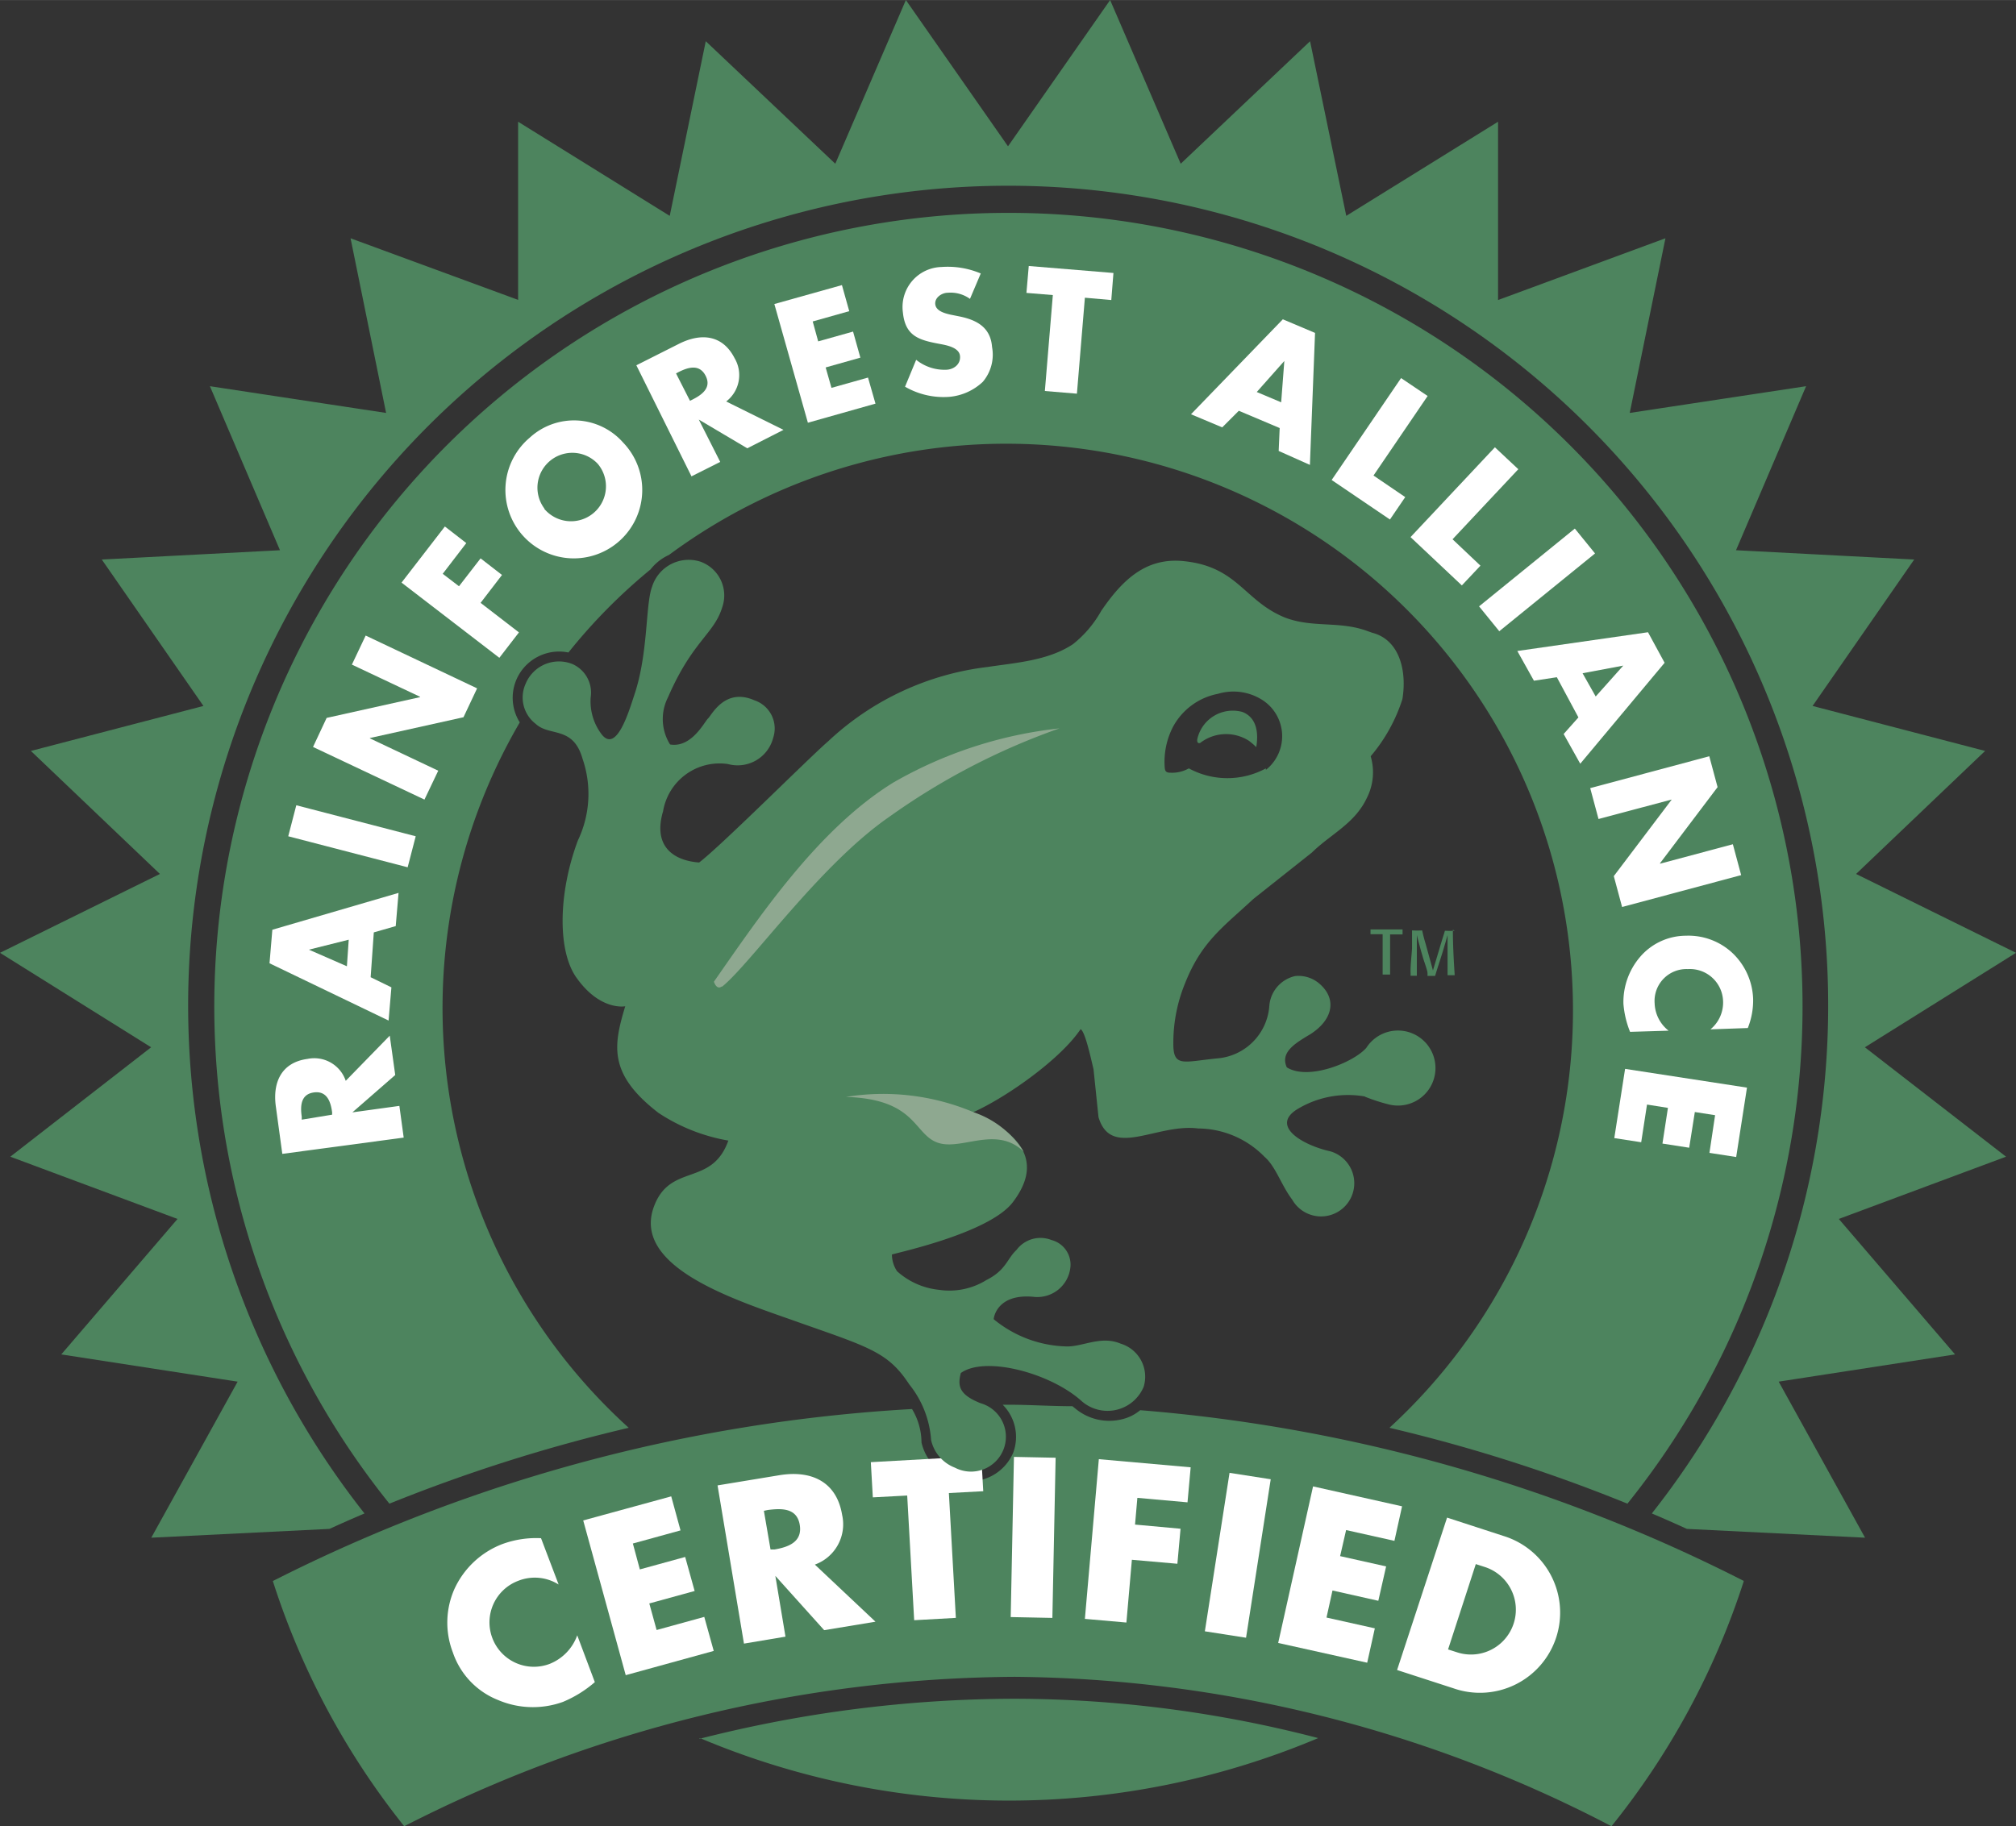 <svg xmlns="http://www.w3.org/2000/svg" width="42.83mm" height="38.81mm" viewBox="0 0 121.4 110"><rect x="0" y="0" width="121.4" height="110" fill="#333333" stroke="none"/><defs><style>.cls-1,.cls-2{fill:#4d845e;}.cls-2,.cls-4{fill-rule:evenodd;}.cls-3{fill:#fff;}.cls-4,.cls-5{fill:#8ea890;}</style></defs><g id="Calque_2" data-name="Calque 2"><g id="Calque_1-2" data-name="Calque 1"><path class="cls-1" d="M112.3,63.08l9.1-5.69-9.63-4.75,7.77-7.41-10.39-2.71,6.12-8.82-10.73-.56,4.22-9.88L98.14,24.87l2.15-10.52L90.21,18.07V7.33L81.07,13,78.89,2.48,71.1,9.86,66.85,0,60.7,8.81,54.55,0,50.3,9.86,42.5,2.48,40.33,13,31.2,7.33V18.06L21.11,14.35l2.14,10.52L12.64,23.26l4.22,9.88L6.13,33.7l6.12,8.82L1.86,45.23l7.77,7.41L0,57.39l9.1,5.69L.62,69.67l10.07,3.75-7,8.16,10.62,1.64-5.2,9.4,10.73-.53,0,0c.7-.32,1.4-.63,2.11-.93a49.38,49.38,0,1,1,77.52,0c.71.3,1.41.61,2.11.93l0,0,10.73.53-5.2-9.4,10.62-1.64-7-8.16,10.07-3.75Z"/><path class="cls-2" d="M42.15,104.69a47.9,47.9,0,0,0,37.23,0,73,73,0,0,0-18.28-2.37,77.24,77.24,0,0,0-19,2.42M60.7,12.82A47.8,47.8,0,0,0,23.45,90.57,98.62,98.62,0,0,1,37.86,86,34.13,34.13,0,0,1,31.3,43.51,2.79,2.79,0,0,1,31.07,41a2.8,2.8,0,0,1,3.16-1.7,33.64,33.64,0,0,1,4.94-5,3,3,0,0,1,1.12-.88A34.13,34.13,0,0,1,83.67,86,96.86,96.86,0,0,1,98,90.57,47.8,47.8,0,0,0,60.7,12.82"/><path class="cls-2" d="M105,95.22A97.25,97.25,0,0,0,68.66,84.94a2.64,2.64,0,0,1-1.07.54,3.19,3.19,0,0,1-2.86-.66l-.15-.12c-1.29,0-2.59-.09-3.88-.09h-.32a2.74,2.74,0,0,1,.63,2.9A2.84,2.84,0,0,1,57.3,89a3,3,0,0,1-1.81-2.12l0,0v-.06a3.93,3.93,0,0,0-.57-1.95A97.21,97.21,0,0,0,16.43,95.23h0A46.22,46.22,0,0,0,24.34,110h0a81.7,81.7,0,0,1,36.75-9,78.86,78.86,0,0,1,35.95,9h0A46,46,0,0,0,105,95.26Z"/><path class="cls-3" d="M33.64,95.44a2.7,2.7,0,0,0-2.44-.22,2.65,2.65,0,0,0,1.9,5,2.91,2.91,0,0,0,1.66-1.72l1.06,2.82a7.06,7.06,0,0,1-1.92,1.19A5.33,5.33,0,0,1,30,102.4a4.7,4.7,0,0,1-2.73-2.87,5,5,0,0,1,.09-3.81A5.23,5.23,0,0,1,30.26,93a5.93,5.93,0,0,1,2.32-.35Z"/><polygon class="cls-3" points="38.11 92.97 38.53 94.53 41.26 93.78 41.83 95.83 39.1 96.58 39.54 98.18 42.41 97.39 42.98 99.44 37.68 100.9 35.12 91.58 40.42 90.13 40.98 92.18 38.11 92.97"/><path class="cls-3" d="M52.72,97.68l-3.09.51-2.94-3.27h0l.61,3.66L44.8,99l-1.59-9.53,3.7-.61c1.89-.32,3.46.34,3.8,2.38a2.58,2.58,0,0,1-1.64,3ZM46.4,93.33l.24,0c.81-.14,1.69-.44,1.52-1.48s-1.11-1-1.92-.9L46,91Z"/><polygon class="cls-3" points="57.56 97.45 55.05 97.59 54.63 90.08 52.56 90.19 52.44 88.07 59.09 87.7 59.21 89.82 57.14 89.93 57.56 97.45"/><rect class="cls-3" x="57.38" y="91.34" width="9.65" height="2.51" transform="translate(-31.62 152.92) rotate(-88.84)"/><polygon class="cls-3" points="68.49 90.22 68.35 91.83 71.09 92.08 70.9 94.19 68.16 93.95 67.83 97.73 65.33 97.51 66.17 87.89 71.7 88.38 71.51 90.49 68.49 90.22"/><rect class="cls-3" x="69.71" y="92.42" width="9.66" height="2.51" transform="translate(-29.49 152.92) rotate(-81.15)"/><polygon class="cls-3" points="81.06 92.16 80.7 93.73 83.47 94.35 83 96.42 80.24 95.8 79.88 97.43 82.79 98.08 82.33 100.15 76.97 98.96 79.07 89.53 84.43 90.73 83.97 92.81 81.06 92.16"/><path class="cls-3" d="M87.14,91.41l3.38,1.1a4.83,4.83,0,1,1-3,9.18l-3.39-1.1Zm.06,7.94.53.17a2.7,2.7,0,1,0,1.7-5.13l-.56-.18Z"/><path class="cls-1" d="M84.43,56.28h-.72c0,.39,0,.46,0,.81,0,1,0,1.38,0,1.61l0,0h-.45l0,0q0-.83,0-1.65c0-.4,0-.61,0-.78h-.73l0,0c0-.14,0-.16,0-.29l0,0h1.93l0,0c0,.14,0,.18,0,.3Z"/><path class="cls-1" d="M87.49,56c0,.92.05,1.83.11,2.74l0,0h-.43l0,0c0-.44,0-.58,0-1v-.42c0-.28,0-.88,0-1-.06.22-.12.43-.29,1l-.18.57c-.14.43-.19.59-.28.89l0,0h-.46l0,0a1.33,1.33,0,0,0,0-.19c0-.12-.21-.71-.25-.84l-.16-.55c-.15-.57-.17-.63-.23-.88,0,.39,0,.48,0,.87l0,.71c0,.46,0,.57,0,.87l0,0h-.38l0,0a1.66,1.66,0,0,0,0-.24c0-.46.06-.93.09-1.4,0-.71,0-.75,0-1.09l0,0a5.82,5.82,0,0,0,.61,0l0,0c.07.32.13.55.21.81l.44,1.6.49-1.64c.16-.52.17-.54.23-.75l0,0a5.72,5.72,0,0,0,.59,0Z"/><path class="cls-3" d="M23.47,62.38l.33,2.37L21.22,67v0l2.83-.39.26,1.91L17,69.5l-.39-2.86c-.2-1.45.34-2.65,1.91-2.86a2,2,0,0,1,2.3,1.32ZM20,67.14,20,67c-.08-.62-.3-1.31-1.1-1.2s-.82.83-.73,1.46l0,.18Z"/><path class="cls-3" d="M22.32,58.86l1.25.61-.17,2-7.17-3.45L16.4,56,24,53.78l-.17,2-1.32.38ZM18.6,57.2v0l2.29,1L21,56.6Z"/><rect class="cls-3" x="20.23" y="46.66" width="1.93" height="7.43" transform="translate(-32.89 58.22) rotate(-75.44)"/><polygon class="cls-3" points="18.85 44.99 19.67 43.24 25.29 41.99 25.3 41.97 21.19 40.03 22.02 38.28 28.73 41.46 27.91 43.2 22.28 44.45 22.27 44.47 26.39 46.42 25.56 48.16 18.85 44.99"/><polygon class="cls-3" points="26.66 34.56 27.64 35.31 28.94 33.63 30.23 34.63 28.94 36.31 31.25 38.09 30.07 39.62 24.18 35.09 26.79 31.71 28.08 32.71 26.66 34.56"/><path class="cls-3" d="M37.51,26.64a4.12,4.12,0,1,1-5.61-.28,3.94,3.94,0,0,1,5.61.28m-4.74,4A2.1,2.1,0,1,0,36,27.94a2.1,2.1,0,0,0-3.21,2.7"/><path class="cls-3" d="M47.18,25.89,45,27l-2.92-1.73h0l1.29,2.55-1.73.87L38.32,22l2.58-1.3c1.32-.66,2.62-.54,3.34.88a2,2,0,0,1-.51,2.6Zm-5.63-1.75.16-.08c.57-.29,1.15-.71.78-1.43s-1.05-.51-1.61-.23l-.17.09Z"/><polygon class="cls-3" points="48.94 19.36 49.27 20.56 51.37 19.97 51.81 21.54 49.72 22.13 50.07 23.36 52.27 22.74 52.72 24.31 48.65 25.46 46.63 18.31 50.7 17.17 51.14 18.74 48.94 19.36"/><path class="cls-3" d="M58.41,18a2,2,0,0,0-1.33-.37c-.35,0-.8.28-.76.69s.57.55.92.63l.5.1c1.06.21,1.91.65,2,1.85A2.53,2.53,0,0,1,59.18,23a3.37,3.37,0,0,1-2,.9,4.62,4.62,0,0,1-2.68-.61l.67-1.62a2.72,2.72,0,0,0,1.78.6c.45,0,.91-.31.86-.83s-.82-.65-1.24-.73c-1.24-.23-2.06-.47-2.2-1.9a2.41,2.41,0,0,1,2.32-2.73,5.09,5.09,0,0,1,2.37.39Z"/><polygon class="cls-3" points="64.85 23.71 62.92 23.55 63.4 17.77 61.81 17.64 61.95 16.02 67.05 16.44 66.92 18.07 65.33 17.93 64.85 23.71"/><path class="cls-3" d="M74.6,24.74l-1,1-1.88-.79,5.53-5.72,1.94.82L78.88,28,77,27.16l.06-1.38Zm2.74-3h0l-1.66,1.87,1.47.62Z"/><polygon class="cls-3" points="82.71 28.64 84.62 29.94 83.7 31.29 80.19 28.91 84.37 22.77 85.97 23.85 82.71 28.64"/><polygon class="cls-3" points="87.47 32.48 89.15 34.07 88.03 35.26 84.94 32.35 90.02 26.94 91.43 28.26 87.47 32.48"/><rect class="cls-3" x="88.84" y="33.96" width="7.43" height="1.93" transform="translate(-1.3 66.18) rotate(-39.09)"/><path class="cls-3" d="M93.75,40.79,92.37,41l-1-1.79,7.87-1.13,1,1.84L95.16,46l-1-1.79.89-1Zm4-.7v0l-2.45.46.79,1.4Z"/><polygon class="cls-3" points="102.93 45.55 103.43 47.41 99.96 52 99.97 52.02 104.35 50.85 104.85 52.71 97.68 54.63 97.18 52.77 100.66 48.17 100.65 48.16 96.26 49.33 95.76 47.47 102.93 45.55"/><path class="cls-3" d="M103,62a2.09,2.09,0,0,0,.76-1.72,2,2,0,0,0-2.12-1.91,1.92,1.92,0,0,0-2,2.07,2.18,2.18,0,0,0,.84,1.64l-2.32.07a5.68,5.68,0,0,1-.4-1.69,4.18,4.18,0,0,1,1-2.82,3.65,3.65,0,0,1,2.77-1.28,3.88,3.88,0,0,1,2.75,1,4,4,0,0,1,1.29,2.79,4.48,4.48,0,0,1-.32,1.77Z"/><polygon class="cls-3" points="103.28 67.17 102.06 66.98 101.72 69.13 100.11 68.88 100.44 66.73 99.18 66.53 98.83 68.8 97.21 68.55 97.86 64.38 105.2 65.51 104.55 69.69 102.94 69.44 103.28 67.17"/><path class="cls-2" d="M82.18,66.05a11.16,11.16,0,0,0,1.48.48,2.26,2.26,0,1,0-1.38-3.42c-.74.86-3.47,2-4.79,1.18-.42-.92.52-1.46,1.42-2,1.33-.85,1.61-2.08.59-3a1.93,1.93,0,0,0-1.51-.5,2,2,0,0,0-1.55,1.75,3.42,3.42,0,0,1-3.15,3.21c-1.92.19-2.57.52-2.63-.68a9.44,9.44,0,0,1,.7-3.84c1-2.53,2.31-3.4,4.11-5.08L79,51.35c1.14-1.12,2.59-1.74,3.32-3.31a3.41,3.41,0,0,0,.22-2.49,10,10,0,0,0,1.91-3.44c.28-1.7-.17-3.58-1.82-4L82.32,38c-1.67-.61-3.27-.17-4.93-.8-2.47-1-2.84-3.06-6.08-3.4-2.31-.25-3.73,1.14-5,3a6.75,6.75,0,0,1-1.7,2c-1.5,1-3.49,1.12-5.12,1.37a16.94,16.94,0,0,0-9.62,4.48c-1.16,1-6.45,6.3-7.77,7.3-1.58-.12-2.79-1-2.17-3.09a3.45,3.45,0,0,1,3.91-2.84,2.21,2.21,0,0,0,2.72-1.58,1.79,1.79,0,0,0-1.13-2.26c-1.77-.78-2.56.87-2.79,1.09s-1,1.79-2.29,1.57a2.89,2.89,0,0,1-.12-2.85c1.47-3.39,2.77-3.8,3.26-5.41a2.16,2.16,0,0,0-1.31-2.75,2.31,2.31,0,0,0-2.91,1.5c-.41,1.07-.22,4-1.07,6.52-.33,1-1.09,3.59-2,2.34A3.29,3.29,0,0,1,35.57,42a1.88,1.88,0,0,0-1.09-2,2.17,2.17,0,0,0-2.83,1.19,2,2,0,0,0,.61,2.41c.84.78,2.25.1,2.82,2.1a6.5,6.5,0,0,1-.28,4.92c-1.2,3.21-1.23,6.7-.07,8.29,1.43,2,2.92,1.7,2.92,1.7-.7,2.34-1.06,4.06,2,6.42a11,11,0,0,0,4.21,1.67c-1,2.81-3.52,1.32-4.49,4-1.36,3.77,5.38,5.74,8.87,7,4.19,1.47,5.27,1.79,6.51,3.68a6,6,0,0,1,1.32,3.36,2.32,2.32,0,0,0,1.43,1.66,2.1,2.1,0,1,0,1.55-3.88c-1.25-.5-1.41-1-1.19-1.82,1.47-1.05,5.38,0,7.25,1.67a2.36,2.36,0,0,0,3.76-.84,2.08,2.08,0,0,0-1.39-2.6c-1.16-.49-2.24.17-3.21.17a7.15,7.15,0,0,1-4.43-1.64c0-.14.24-1.55,2.39-1.35a2,2,0,0,0,2.23-1.8,1.53,1.53,0,0,0-1.14-1.62,1.8,1.8,0,0,0-2.11.6c-.57.53-.63,1.22-1.81,1.81a4.22,4.22,0,0,1-2.85.59,4.45,4.45,0,0,1-2.53-1.12,1.83,1.83,0,0,1-.31-1c-.26,0,5.82-1.21,7.29-3.17,2-2.64.12-4.28-2.39-5.41,2.08-.94,5.28-3.23,6.46-5,.28.13.64,1.84.78,2.41l.3,2.89c.76,2.54,3.51.36,6,.68a5.63,5.63,0,0,1,4,1.71c.68.59,1,1.7,1.66,2.57a2,2,0,1,0,2.31-2.9c-1.7-.38-3.63-1.53-2-2.54a5.89,5.89,0,0,1,4.11-.76m-6-19.77a4.86,4.86,0,0,1-4.64,0,2.06,2.06,0,0,1-1.13.26c-.26,0-.3-.12-.32-.28a4.59,4.59,0,0,1,.49-2.47,3.91,3.91,0,0,1,2.71-2,3.24,3.24,0,0,1,2.66.36,2.59,2.59,0,0,1,.23,4.22"/><path class="cls-2" d="M75.65,45a4.29,4.29,0,0,0-.44-.38,2.55,2.55,0,0,0-2.94.13c-.2.06-.19-.17-.16-.28a2.19,2.19,0,0,1,2.7-1.59c.81.31,1,1.15.84,2.12"/><path class="cls-4" d="M43.47,59.41c-.32.25-.48-.28-.48-.28,2.75-3.94,6.28-9.21,10.81-12a25.58,25.58,0,0,1,10-3.26,41,41,0,0,0-10.28,5.35c-4.17,2.89-8.36,8.88-10.05,10.22"/><path class="cls-5" d="M56.45,68.82c1.44.52,3.53-1.07,5.2.55a5.76,5.76,0,0,0-3-2.37,14,14,0,0,0-7.71-.93c4.24.13,4.07,2.23,5.51,2.75"/></g></g></svg>